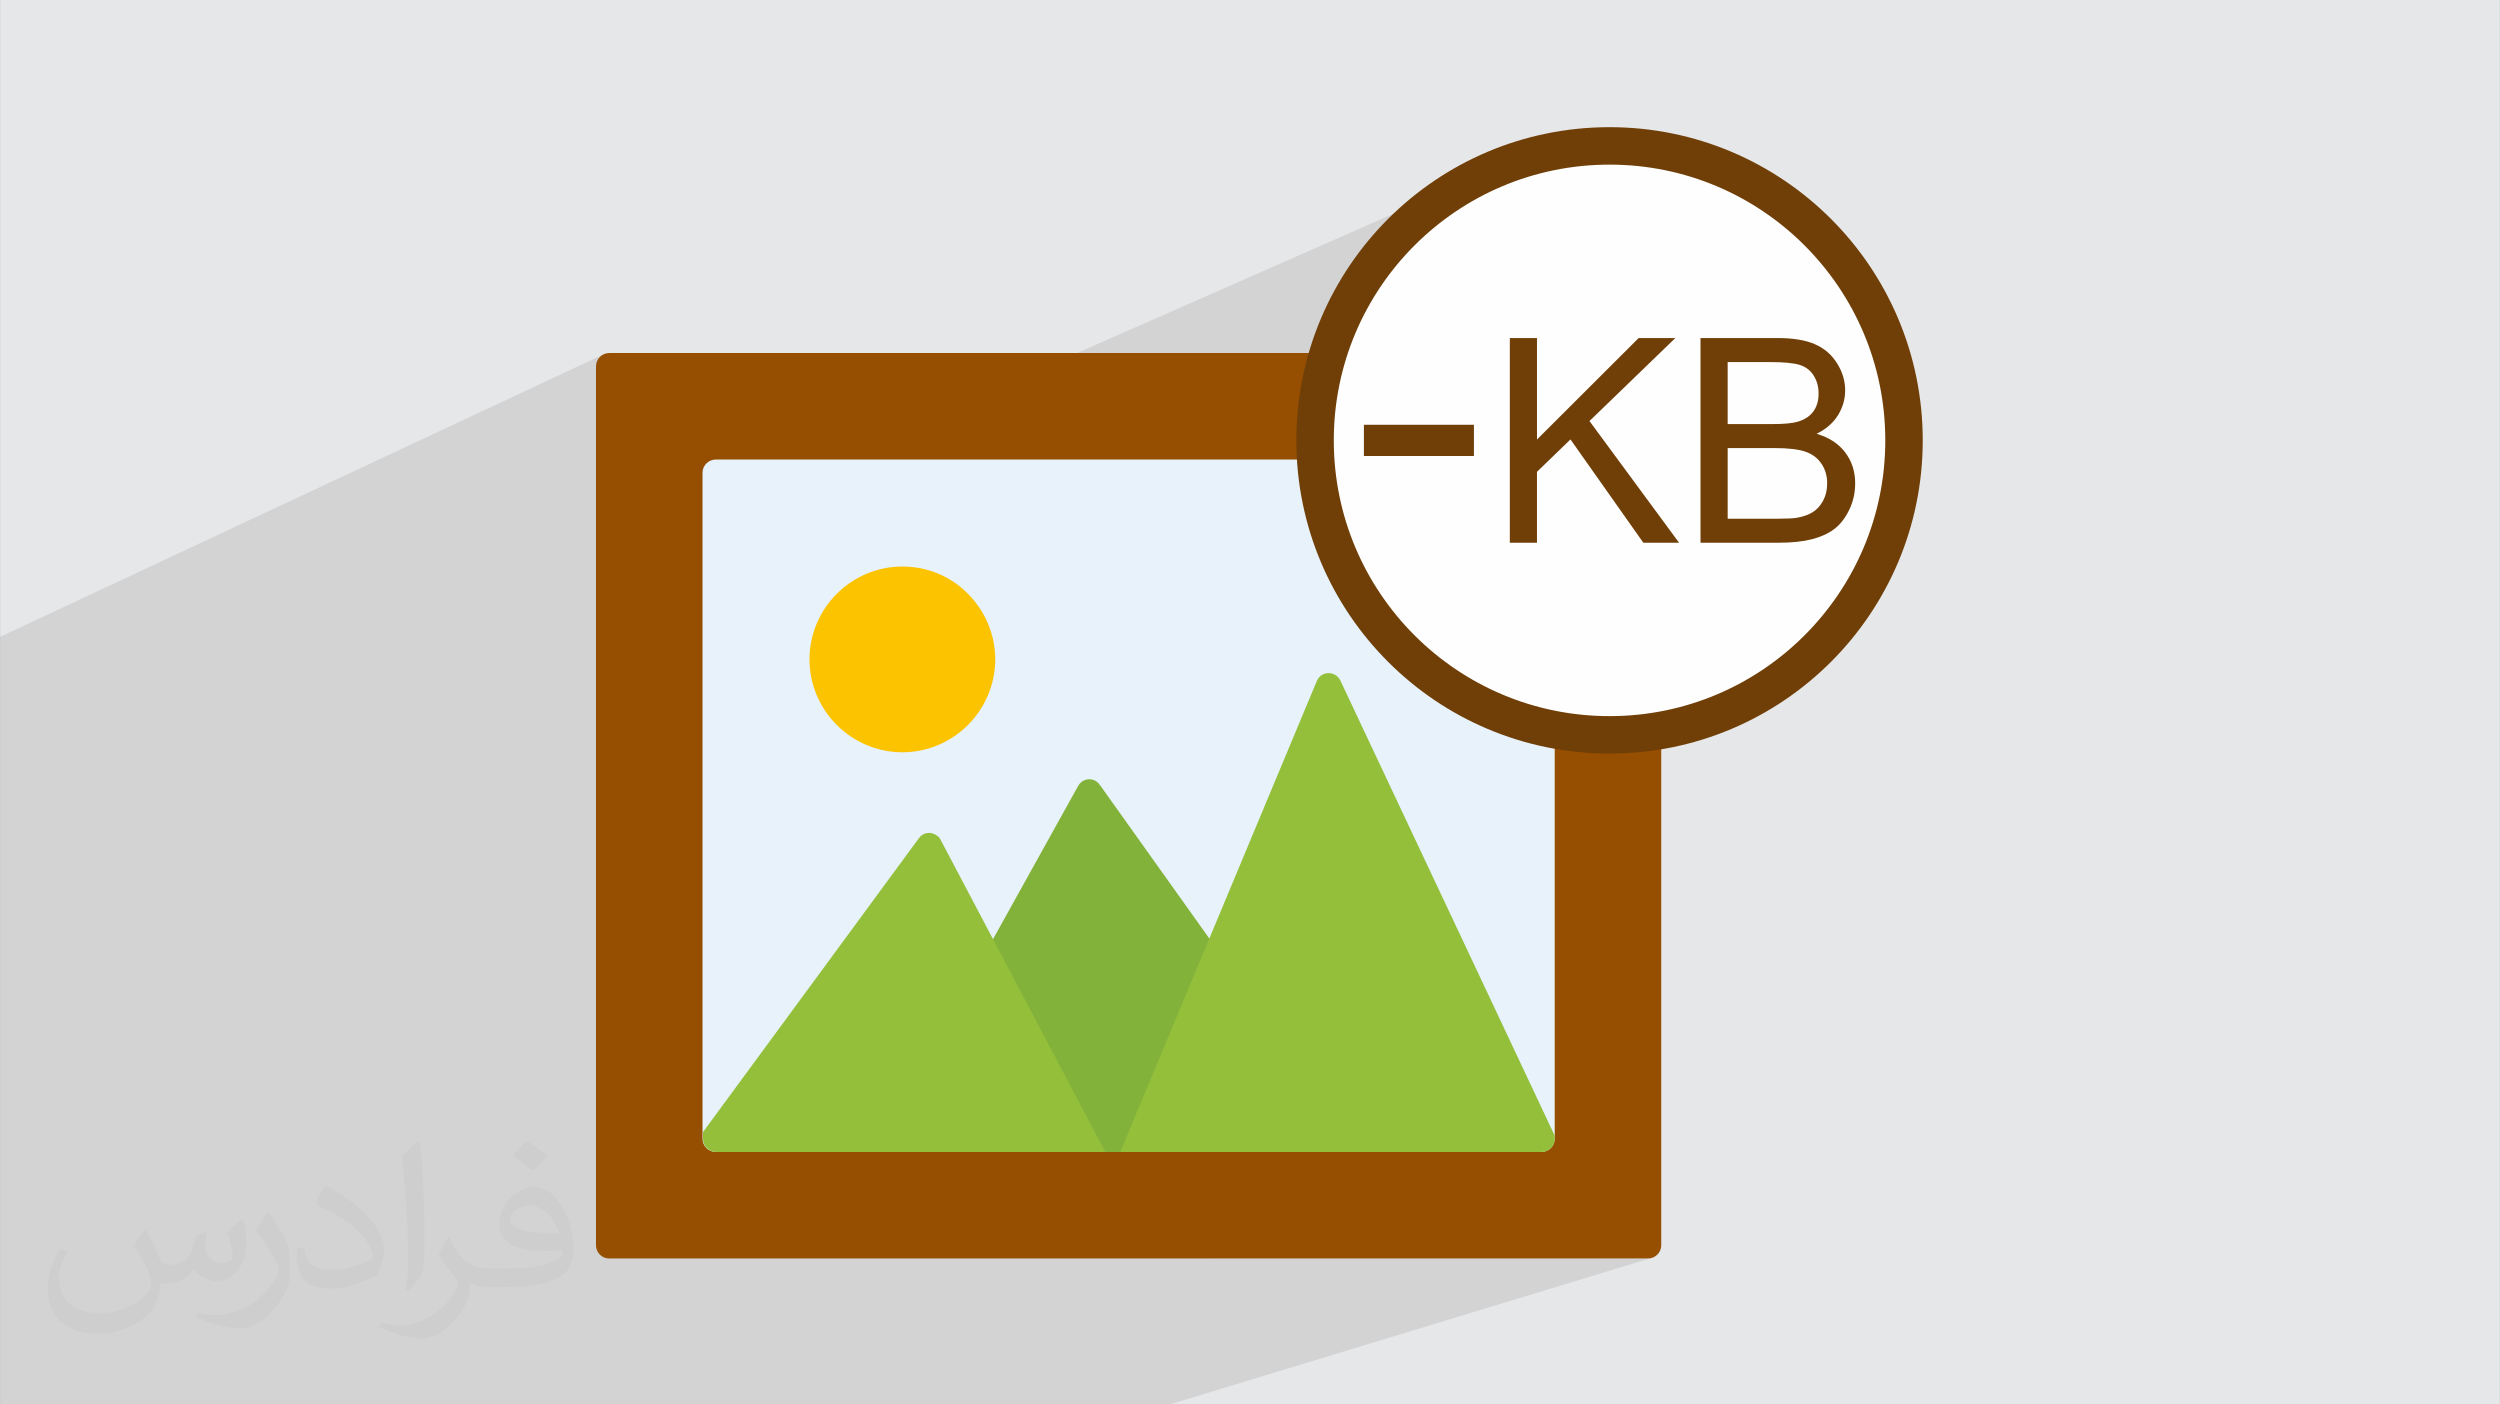 <?xml version="1.0" encoding="UTF-8"?>
<!DOCTYPE svg PUBLIC "-//W3C//DTD SVG 1.0//EN" "http://www.w3.org/TR/2001/REC-SVG-20010904/DTD/svg10.dtd">
<!-- Creator: CorelDRAW -->
<svg xmlns="http://www.w3.org/2000/svg" xml:space="preserve" width="3.708in" height="2.083in" version="1.0" style="shape-rendering:geometricPrecision; text-rendering:geometricPrecision; image-rendering:optimizeQuality; fill-rule:evenodd; clip-rule:evenodd"
viewBox="0 0 3702.73 2080.18"
 xmlns:xlink="http://www.w3.org/1999/xlink"
 xmlns:xodm="http://www.corel.com/coreldraw/odm/2003">
 <rect x="0" y="0" width="3702.73" height="2080.18" fill="#808080" stroke="none"/>
 <defs>
  <style type="text/css">
   <![CDATA[
    .str0 {stroke:#703F07;stroke-width:55.47;stroke-miterlimit:2.613}
    .fil8 {fill:#FEFEFE}
    .fil10 {fill:#703F07}
    .fil0 {fill:#E6E7E8}
    .fil7 {fill:#FCC300;fill-rule:nonzero}
    .fil4 {fill:#E7F2FB;fill-rule:nonzero}
    .fil6 {fill:#93BF3B;fill-rule:nonzero}
    .fil5 {fill:#83B23A;fill-rule:nonzero}
    .fil9 {fill:#703F07;fill-rule:nonzero}
    .fil3 {fill:#964F00;fill-rule:nonzero}
    .fil2 {fill:#373435;fill-opacity:0.031}
    .fil1 {fill:#2B2A29;fill-opacity:0.102}
   ]]>
  </style>
 </defs>
 <g id="Layer_x0020_1">
  <path class="fil0" d="M-0 0l3702.73 0 0 2080.18 -3702.73 0 0 -2080.18z"/>
  <path class="fil1" d="M1145.26 2080.18l-26.09 0 26.09 0zm587.1 0l-2.42 0 -210.26 0 -400.5 0 -2.52 0 -37.38 0 -506.09 0 -21.86 0 -20.08 0 -22.45 0 -230.55 0 -71.37 0 -197.84 0 -9.02 0 0 -20.83 0 -8.86 0 -63.52 0 -41.81 0 -64.54 0 -100.67 0 -4.38 0 -5.33 0 -2.1 0 -3.32 0 -1.64 0 -4.84 0 -2 0 -7.39 0 -72 0 -1.56 0 -19.25 0 -8.12 0 -1.02 0 -11.29 0 -22.02 0 -16.13 0 -21.08 0 -1.47 0 -3.76 0 -27.48 0 -15.48 0 -3.27 0 -1.22 0 -10.42 0 -38.42 0 -0.4 0 -15.06 0 -22.16 0 -33.97 0 -9.8 0 -18.86 0 -17.04 0 -132.49 0 -70.44 0 -1.67 0 -198.43 0 -11.4 894.75 -418.82 -3.31 1.77 -2.92 2.35 -2.43 2.88 -1.85 3.33 -1.18 3.71 -0.41 4.02 0 215.72 169.88 -76 3.62 -1.11 3.83 -0.39 176.75 0 977.39 -430.31 -19.32 8.73 -18.81 9.64 -18.26 10.5 -17.7 11.35 -17.1 12.16 -16.48 12.95 -15.83 13.71 -15.15 14.44 -14.44 15.15 -13.71 15.83 -12.95 16.48 -12.16 17.1 -11.35 17.69 -10.5 18.27 -9.64 18.81 -8.73 19.32 -7.81 19.8 -4.75 14.05 107.59 -45.96 48.27 0 0 75.77 180.7 -75.77 65.2 0 -33.72 32.6 78.43 -32.6 136.5 0 5.14 0.04 5.02 0.13 4.89 0.22 4.76 0.3 4.63 0.39 4.5 0.47 4.37 0.56 4.24 0.64 4.12 0.73 3.99 0.82 3.86 0.9 3.73 0.99 3.6 1.08 3.48 1.16 3.35 1.25 3.22 1.34 6.12 2.95 5.77 3.32 5.43 3.7 5.09 4.06 4.75 4.44 4.41 4.82 4.07 5.19 3.73 5.56 1.74 2.87 1.62 2.89 1.51 2.91 1.4 2.92 1.29 2.94 1.17 2.96 1.06 2.98 0.95 2.99 0.84 3.01 0.72 3.03 0.61 3.04 0.5 3.07 0.39 3.08 0.28 3.1 0.17 3.12 0.06 3.13 -0.05 2.89 -0.15 2.88 -0.25 2.85 -0.35 2.83 -0.44 2.81 -0.54 2.79 -0.64 2.78 -0.74 2.75 -0.84 2.73 -0.94 2.71 -1.03 2.69 -1.13 2.67 -1.23 2.65 -1.33 2.63 -1.43 2.61 -1.52 2.58 -3.35 5.02 -3.75 4.78 -4.16 4.53 -4.56 4.28 -4.96 4.04 -5.37 3.79 -5.77 3.55 -6.18 3.3 4.07 1.26 3.95 1.36 3.83 1.47 3.71 1.58 3.59 1.69 3.47 1.8 3.35 1.9 3.23 2.01 3.11 2.12 2.99 2.22 2.87 2.33 2.75 2.44 2.63 2.55 2.51 2.65 2.39 2.76 2.27 2.87 2.15 2.94 2.01 3 1.88 3.07 1.74 3.14 1.6 3.21 1.46 3.27 1.32 3.34 1.18 3.41 1.04 3.47 0.9 3.54 0.76 3.61 0.63 3.67 0.49 3.74 0.35 3.81 0.21 3.87 0.07 3.94 -0.04 3.19 -0.13 3.16 -0.22 3.13 -0.29 3.1 -0.39 3.07 -0.47 3.05 -0.55 3.02 -0.64 2.99 -0.72 2.96 -0.81 2.93 -0.89 2.9 -0.97 2.87 -1.06 2.84 -1.14 2.82 -1.22 2.79 -1.31 2.76 -2.78 5.33 -2.94 5.02 -3.1 4.7 -3.25 4.39 -3.41 4.07 -3.57 3.76 -3.73 3.45 -3.89 3.14 -4.1 2.87 -4.35 2.69 -4.6 2.51 -4.85 2.34 -5.1 2.16 -345.13 131.51 2.35 7.93 2.89 9.71 2.65 8.95 2.39 8.11 2.1 7.21 1.79 6.22 1.44 5.15 1.07 4.02 0.66 2.81 0.23 1.53 0 64.96 5.37 0.96 -5.37 -65.92 -94.72 35.57 -0 0 94.72 -35.57 5.37 65.92 9.41 1.68 21.83 2.77 22.15 1.69 22.45 0.57 22.45 -0.57 22.15 -1.69 21.83 -2.77 21.48 -3.84 21.1 -4.87 20.7 -5.88 20.27 -6.86 -220.85 80.62 58.75 721.47 69.15 0 3.83 -0.39 -71.25 21.65 15.87 194.84 -15.87 -194.84 -317.32 96.43 55.35 98.41 -55.35 -98.41 -61 18.54 3.59 79.88 -3.59 -79.88 -262.84 79.88zm61.19 -216.11l195.53 0 -0.08 -1.8 1.01 1.8 381.77 0 -58.75 -721.47 -10.32 3.77 0 540.36 -0.41 4.02 -1.18 3.71 -1.85 3.33 -2.43 2.88 -2.92 2.35 -3.32 1.77 -304.3 97.51 2.69 59.97 1.01 1.8 -0.93 0 -0.08 -1.8 -28.98 -51.55 -166.46 53.34zm195.45 -1.8l-28.98 -51.55 26.29 -8.42 2.69 59.97z"/>
  <path class="fil2" d="M215.96 1821.93c7.07,10.71 11.65,21.01 16.13,32.45 3.33,6.66 5.09,18.93 20.7,18.93 4.57,0 11.13,-1.35 16.95,-4.57 6.55,-3.44 11.54,-8.64 14.15,-16.53l6.24 -21.01 15.19 -7.49 1.04 1.04c-2.08,7.91 -2.59,15.5 -2.59,21.43 0,17.57 15.19,24.23 27.25,24.23 7.07,0 13.42,-3.44 13.42,-9.89 0,-8.32 -3.53,-22.47 -8.12,-35.16 7.07,-7.07 14.15,-14.15 22.26,-19.87l1.25 0.63c3.53,14.98 5.51,29.75 5.51,39.63 0,9.67 -4.27,20.39 -7.8,27.36 -7.28,13.73 -20.18,24.65 -35.78,24.65 -11.85,0 -25.06,-5.93 -34.12,-16.95l-0.52 0c-8.53,10.61 -21.74,20.18 -42.86,20.18l-6.55 0c-1.04,13.94 -4.05,23.81 -8.64,32.66 -12.58,24.54 -49.92,41.92 -85.08,41.92 -48.89,0 -73.43,-28.19 -73.43,-65.73 0,-23.19 7.59,-44.72 19.24,-60.01l9.56 3.95c-7.28,13.94 -12.17,27.04 -12.17,39.94 0,35.16 28.61,51.9 61.58,51.9 30.58,0 68.44,-19.45 75.31,-42.02 -2.59,-24.65 -11.85,-36.19 -26,-58.66 4.27,-7.49 9.78,-14.98 16.64,-22.98l1.25 0 0 0 0 0 -0.01 -0.04zm563.83 -132.3c10.3,6.45 20.39,14.04 30.27,22.78 -5.51,7.8 -12.38,14.88 -20.91,21.12 -9.89,-8.01 -19.76,-14.88 -29.86,-22.16 6.86,-7.7 13.63,-15.08 20.49,-21.74l0 0 0 0 0 0 0 0 0 0 0.01 0zm5.3 96.11c-16.64,0 -30.27,10.92 -30.27,19.03 0,17.38 33.28,22.78 73.12,22.56 -4.99,-20.39 -22.47,-41.61 -42.86,-41.61l0 0.01zm-37.35 92.99c21.64,0 40.57,-0.63 55.02,-4.27 16.13,-4.05 29.75,-12.17 29.75,-17.78 0,-1.46 0,-3.22 -0.52,-4.68 -9.05,0.83 -19.45,0.83 -28.5,0.83 -29.33,0 -51.79,-6.66 -60.64,-23.09 -2.19,-4.57 -3.74,-9.67 -3.74,-15.5 0,-15.92 6.86,-31.41 18.93,-42.13 10.08,-8.84 21.22,-14.35 32.55,-14.35 20.49,0 36.81,16.44 48.26,42.34 6.24,14.15 10.5,30.47 10.5,51.07 0,13.73 -3.74,25.27 -12.27,33.8 -15.92,15.4 -45.24,21.22 -90.17,21.22l-20.39 0 0 0 -5.3 0c-11.13,0 -19.14,-1.98 -25.48,-6.86l-1.04 0c0.31,2.59 0.52,5.09 0.52,7.49 0,10.08 -3.33,22.98 -10.08,33.28 -19.97,29.64 -41.61,42.53 -60.33,42.53 -18.93,0 -42.13,-7.28 -63.03,-16.75l3.74 -7.28c6.76,2.81 16.13,4.68 29.02,4.68 33.8,0 78.21,-32.45 83.72,-64.17 -1.25,-2.59 -3.53,-6.03 -6.76,-9.67 -9.89,-11.75 -16.13,-21.53 -21.95,-31.82 4.99,-9.89 9.56,-17.78 13.83,-24.96l1.77 -0.21c14.46,29.44 27.56,46.28 56.78,46.28l4.57 0 0 0 21.22 0 0 0 0 0 0 0 0 0 0 0 0.04 0zm-146.45 31.1c2.5,-13.52 2.7,-28.7 2.7,-42.86l0 -21.01c0,-39.21 -4.99,-96.2 -9.05,-133.34 7.07,-7.59 16.95,-16.53 24.75,-22.56l2.29 0.63c5.3,46.7 6.55,100.79 6.55,150.81 0,13.11 -0.52,25.9 -1.77,35.26 -0.73,11.85 -7.59,20.8 -22.26,34.53l-3.22 -1.46zm-150.71 -61.89c0.73,18.41 9.78,32.87 41.4,32.87 19.66,0 36.3,-5.09 54.71,-13.83 3.33,-1.46 5.09,-3.44 5.09,-5.09 0,-11.54 -8.84,-26.83 -23.71,-40.77 -14.46,-13.11 -33.6,-24.65 -51.48,-32.35 -6.14,-2.59 -8.12,-5.3 -8.12,-7.91 0,-5.3 7.07,-16.44 12.9,-24.44l1.98 -0.21c20.49,10.71 43.38,26.63 60.33,44.3 15.4,16.33 24.96,32.87 24.96,50.86 0,13.31 -4.05,25.79 -10.61,37.44 -22.47,11.33 -46.39,19.97 -70.1,19.97 -28.81,0 -48.47,-13.52 -48.47,-45.24 0,-3.44 0,-8.73 1.25,-15.61l9.89 0 0 0 0 0 0 0 0 0 0 0 -0.01 0zm-52.11 -52.32l17.89 28.92c6.55,10.71 12.69,22.37 12.69,40.77l0 23.5c0,19.03 -12.17,39.42 -31.82,59.6 -15.4,13.63 -29.02,19.45 -41.61,19.45 -18.72,0 -40.15,-5.82 -64.9,-16.44l2.81 -7.28c7.8,2.08 16.84,3.84 27.98,3.84 35.58,-0.21 71.97,-26.21 88.61,-57.93 1.98,-3.64 2.7,-7.07 2.7,-9.47 0,-3.64 -1.98,-7.7 -3.53,-11.33 -9.05,-17.05 -19.14,-32.66 -30.27,-47.12 5.82,-9.16 11.65,-17.99 17.99,-26.73l1.46 0.21 0 0 0 0 0 0 0 0 0 0 -0.01 0z"/>
  <path class="fil3" d="M2460.49 1015.82c0,-10.43 -8.48,-19.56 -19.56,-19.56 -19.56,0 -217.12,-453.14 -217.12,-453.79 0,-10.43 -8.48,-19.56 -19.56,-19.56l-1302.04 0c-10.44,0 -19.56,8.48 -19.56,19.56l0 1302.04c0,10.43 8.48,19.56 19.56,19.56l1538.72 0c10.43,0 19.56,-8.48 19.56,-19.56l0 -828.69z"/>
  <path class="fil4" d="M2302.71 1015.82c0,-9.13 -78.89,-250.37 -78.89,-315.57 0,-10.43 -8.48,-19.56 -19.56,-19.56l-1144.26 0c-10.43,0 -19.56,8.48 -19.56,19.56l0 986.48c0,10.43 8.48,19.56 19.56,19.56l1223.16 0c10.43,0 19.56,-8.48 19.56,-19.56l0 -670.91 0 0z"/>
  <path class="fil5" d="M1612.24 1706.29l71.07 0 110.19 -279.71c8.48,-5.87 10.43,-18.26 4.56,-26.74l-168.22 -236.02c-1.95,-2.61 -3.91,-5.22 -7.17,-7.17 -9.13,-5.22 -20.87,-1.95 -26.08,7.82l0 0 -133.66 240.59c-4.56,7.17 128.44,251.02 149.31,301.23z"/>
  <path class="fil6" d="M1659.18 1706.29l623.96 0c10.43,0 19.56,-8.48 19.56,-19.56l0 -4.56 -316.87 -672.86c-1.95,-4.56 -5.22,-8.48 -9.78,-10.43 -9.78,-4.56 -20.86,-0.65 -25.43,9.13l0 0 -291.44 698.29zm-618.1 -29.34l0 9.78c0,10.43 8.48,19.56 19.56,19.56l576.37 0 -243.85 -462.27c-1.3,-2.61 -3.26,-5.22 -5.87,-6.52 -8.48,-6.52 -20.87,-4.56 -26.74,4.57l0 0 -319.48 434.88 0 0z"/>
  <path class="fil7" d="M1433.59 879.55c24.77,24.78 40.42,59.33 40.42,97.15 0,37.82 -15.65,72.37 -40.42,97.15 -24.78,24.78 -59.34,40.42 -97.15,40.42 -37.82,0 -72.37,-15.65 -97.15,-40.42 -24.78,-24.77 -40.43,-59.33 -40.43,-97.15 0,-37.82 15.65,-72.37 40.43,-97.15 24.77,-24.78 59.33,-40.42 97.15,-40.42 37.81,0 72.37,15 97.15,40.42z"/>
  <circle class="fil8 str0" cx="2383.91" cy="652.28" r="436.17"/>
  <g id="_2621602608944">
   <path class="fil9" d="M2236.21 803.88l0 -303.19 40.23 0 0 150.33 150.61 -150.33 54.34 0 -127.18 122.94 132.68 180.25 -52.93 0 -107.91 -153.01 -49.62 47.99 0 105.02 -40.23 0zm282.45 0l0 -303.19 113.77 0c23.15,0 41.71,3.03 55.75,9.17 13.97,6.14 24.92,15.6 32.82,28.37 7.98,12.71 11.93,26.04 11.93,40.02 0,12.91 -3.53,25.12 -10.52,36.56 -6.99,11.43 -17.57,20.68 -31.76,27.73 18.35,5.37 32.47,14.54 42.28,27.53 9.88,12.91 14.82,28.23 14.82,45.88 0,14.25 -3.03,27.45 -9.03,39.66 -6,12.21 -13.41,21.6 -22.23,28.23 -8.82,6.56 -19.9,11.57 -33.17,14.96 -13.34,3.39 -29.64,5.08 -48.98,5.08l-115.67 0zm40.23 -175.73l65.57 0c17.78,0 30.56,-1.2 38.25,-3.53 10.23,-3.03 17.93,-8.12 23.08,-15.17 5.15,-7.06 7.76,-15.88 7.76,-26.54 0,-10.09 -2.4,-18.98 -7.27,-26.61 -4.8,-7.69 -11.71,-12.99 -20.68,-15.81 -8.96,-2.82 -24.35,-4.23 -46.09,-4.23l-60.62 0 0 91.89zm0 140.16l75.52 0c12.99,0 22.09,-0.49 27.38,-1.48 9.18,-1.62 16.94,-4.38 23.15,-8.26 6.21,-3.88 11.29,-9.53 15.32,-16.94 4.02,-7.41 6,-15.95 6,-25.62 0,-11.36 -2.89,-21.17 -8.75,-29.57 -5.79,-8.4 -13.83,-14.25 -24.14,-17.64 -10.23,-3.39 -25.06,-5.08 -44.32,-5.08l-70.15 0 0 104.59z"/>
   <rect class="fil10" x="2020.07" y="629.16" width="162.97" height="46.25"/>
  </g>
 </g>
</svg>
